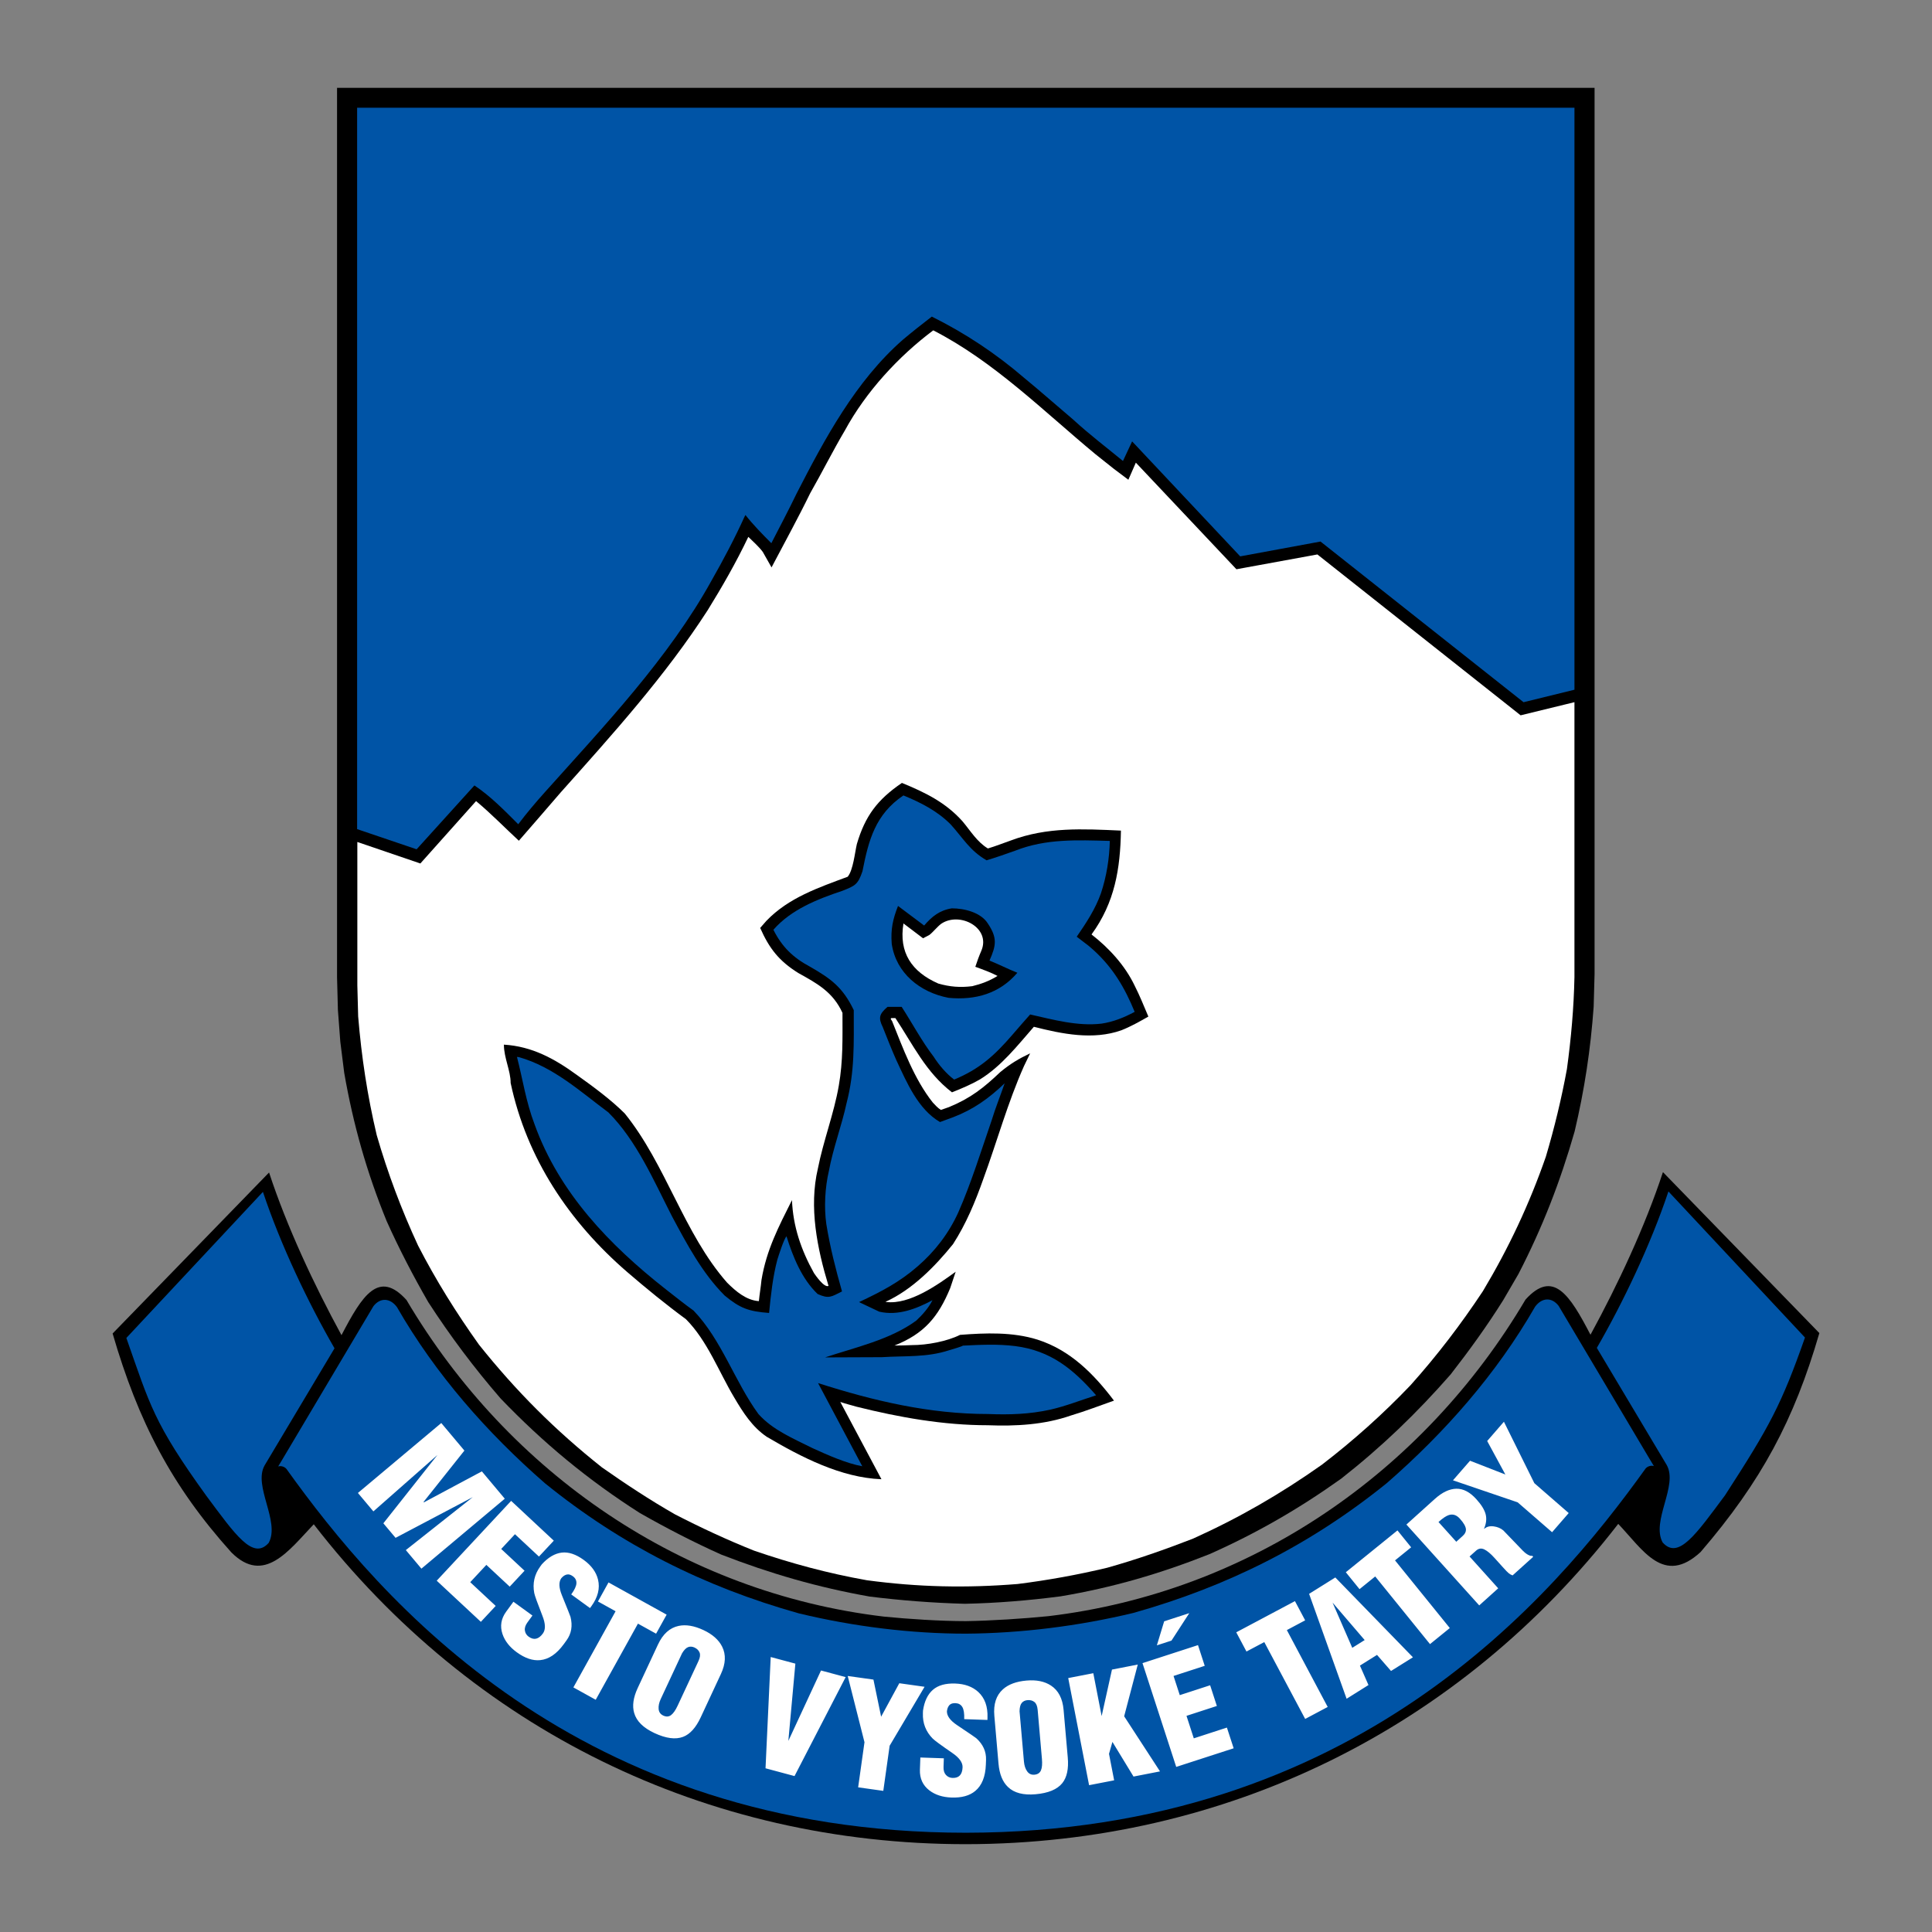 <?xml version="1.0" encoding="utf-8"?>
<!-- Generator: Adobe Illustrator 16.0.3, SVG Export Plug-In . SVG Version: 6.00 Build 0)  -->
<!DOCTYPE svg PUBLIC "-//W3C//DTD SVG 1.1//EN" "http://www.w3.org/Graphics/SVG/1.1/DTD/svg11.dtd">
<svg version="1.1" id="Layer_1" xmlns="http://www.w3.org/2000/svg" xmlns:xlink="http://www.w3.org/1999/xlink" x="0px" y="0px"
	 width="110px" height="110px" viewBox="0 0 110 110" enable-background="new 0 0 110 110" xml:space="preserve">
<rect x="0" y="0" width="110" height="110" fill="#808080" stroke="none"/>
<g>
	<path fill-rule="evenodd" clip-rule="evenodd" d="M90.736,57.325c-0.174,2.428-0.523,4.73-1.084,7.097
		c-0.82,2.863-1.83,5.466-3.199,8.116l-0.871,1.495c-0.922,1.469-1.93,2.862-2.988,4.22c-1.93,2.203-3.92,4.121-6.236,5.938
		c-2.391,1.706-4.807,3.101-7.494,4.295c-2.789,1.108-5.516,1.905-8.479,2.403c-1.818,0.236-3.623,0.386-5.453,0.424
		c-1.83-0.05-3.611-0.188-5.416-0.411c-2.951-0.523-5.664-1.308-8.453-2.391c-1.581-0.709-3.125-1.507-4.631-2.365
		c-2.951-1.88-5.503-3.995-7.93-6.523c-1.519-1.755-2.864-3.549-4.122-5.49c-0.858-1.494-1.655-3.024-2.365-4.606
		c-1.133-2.776-1.905-5.502-2.416-8.44l-0.224-1.78L19.239,57.5l-0.049-1.855V5h71.598v50.457L90.736,57.325"/>
	<path fill-rule="evenodd" clip-rule="evenodd" fill="#0054A6" d="M20.333,47.207V6.133h69.31V39.27l-2.898,0.711l-11.561-9.148
		l-4.572,0.844l-6.154-6.546l-0.521,1.116c-0.939-0.772-1.926-1.521-2.828-2.352c-0.928-0.784-1.865-1.616-2.793-2.377
		c-1.615-1.39-3.373-2.555-5.263-3.492c-0.559,0.428-1.128,0.879-1.65,1.318c-2.686,2.353-4.443,5.631-6.048,8.756
		c-0.451,0.938-0.974,1.925-1.438,2.827c-0.499-0.499-1.045-1.057-1.473-1.604l-0.048,0.083c-0.559,1.235-1.212,2.471-1.877,3.636
		c-2.436,4.419-6.165,8.34-9.504,12.07c-0.522,0.582-1.034,1.188-1.509,1.817c-0.784-0.784-1.568-1.592-2.495-2.21l-3.291,3.636
		L20.333,47.207"/>
	<path fill-rule="evenodd" clip-rule="evenodd" fill="#FFFFFF" d="M75.268,83.391c-2.352,1.663-4.74,3.042-7.354,4.218
		c-1.592,0.617-3.221,1.188-4.871,1.651c-1.688,0.404-3.396,0.713-5.107,0.927c-2.936,0.237-5.644,0.179-8.579-0.214
		c-2.21-0.392-4.324-0.963-6.428-1.687c-1.521-0.606-3.053-1.319-4.502-2.067c-1.414-0.809-2.804-1.723-4.158-2.674
		c-2.662-2.114-4.871-4.324-6.998-6.985c-1.295-1.817-2.448-3.658-3.469-5.644c-0.951-2.055-1.723-4.11-2.353-6.284
		c-0.534-2.257-0.867-4.455-1.057-6.76l-0.047-1.771v-8.162l3.588,1.224l3.172-3.552c0.819,0.678,1.652,1.532,2.436,2.257
		c0.784-0.902,1.592-1.829,2.376-2.744c2.958-3.314,5.964-6.641,8.376-10.383c0.831-1.343,1.627-2.733,2.305-4.158l0.012-0.013
		c0.273,0.273,0.594,0.547,0.82,0.855l0.498,0.88c0.737-1.402,1.509-2.805,2.198-4.218c0.665-1.164,1.295-2.424,1.983-3.588
		c1.188-2.186,3.042-4.206,5.026-5.69c3.457,1.77,6.273,4.598,9.242,7.057l1.047,0.832l0.82,0.617l0.426-0.974l5.727,6.07
		l4.609-0.843l11.572,9.159l3.064-0.748v15.646c-0.035,1.759-0.189,3.493-0.428,5.239c-0.309,1.688-0.713,3.351-1.199,4.99
		c-0.938,2.697-2.115,5.203-3.588,7.663c-1.26,1.9-2.602,3.659-4.123,5.357C78.736,80.516,77.063,82.013,75.268,83.391"/>
	<path fill-rule="evenodd" clip-rule="evenodd" d="M55.986,67.126c0.781-2.132,1.389-4.351,2.318-6.433l0.348-0.72
		c-0.658,0.311-1.129,0.595-1.699,1.065c-0.941,0.894-1.686,1.488-2.926,1.997l-0.458,0.16c-0.174-0.111-0.322-0.272-0.459-0.421
		c-1.054-1.326-1.698-3.087-2.318-4.637l-0.074-0.111v-0.025l0.013-0.012l0.012-0.025h0.236c1.004,1.513,1.735,3.087,3.223,4.228
		c0.533-0.21,1.09-0.446,1.586-0.731c1.229-0.756,2.133-1.922,3.076-3c1.611,0.41,3.371,0.769,4.982,0.199
		c0.533-0.211,1.041-0.497,1.537-0.781c-0.248-0.583-0.496-1.203-0.781-1.761c-0.545-1.141-1.449-2.133-2.455-2.914
		c1.328-1.821,1.637-3.743,1.674-5.913c-2.18-0.099-4.201-0.211-6.26,0.559c-0.422,0.148-0.893,0.334-1.314,0.458
		c-0.619-0.372-0.99-1.004-1.449-1.55c-0.967-1.078-2.12-1.637-3.447-2.182c-1.4,0.954-2.096,1.885-2.566,3.483
		c-0.112,0.483-0.211,1.488-0.521,1.859c-1.662,0.62-3.359,1.19-4.624,2.505l-0.359,0.409c0.521,1.178,1.078,1.884,2.169,2.566
		c1.116,0.619,1.971,1.091,2.517,2.269c0,1.475,0.037,2.739-0.211,4.153c-0.272,1.574-0.88,3.137-1.189,4.71
		c-0.521,2.207-0.037,4.563,0.606,6.683c-0.248,0.124-0.743-0.607-0.83-0.731c-0.731-1.314-1.19-2.653-1.252-4.153
		c-0.769,1.537-1.45,2.826-1.736,4.55c-0.036,0.384-0.111,0.818-0.148,1.202c-0.719-0.049-1.313-0.558-1.81-1.054
		c-2.468-2.802-3.472-6.719-5.827-9.632c-0.78-0.781-1.809-1.537-2.714-2.183c-1.276-0.929-2.554-1.636-4.166-1.735
		c0,0.756,0.384,1.476,0.384,2.183c0.917,4.302,3.335,7.909,6.632,10.76c1.066,0.918,2.219,1.86,3.348,2.689
		c1.215,1.216,1.884,3.014,2.752,4.464c0.496,0.843,1.028,1.674,1.848,2.231c1.958,1.153,4.227,2.331,6.532,2.417l-2.343-4.4
		c0.285,0.099,0.632,0.186,0.93,0.272c2.43,0.607,4.946,1.054,7.463,1.054c1.598,0.062,3.223-0.025,4.748-0.558
		c0.793-0.235,1.662-0.57,2.441-0.843c-1.152-1.525-2.49-2.876-4.352-3.472c-1.424-0.446-2.961-0.384-4.412-0.272
		c-0.745,0.372-1.873,0.583-2.741,0.583c-0.322,0.013-0.669,0.024-0.991,0.024c1.687-0.67,2.492-1.624,3.173-3.272l0.311-0.93
		c-1.004,0.731-2.616,1.884-3.955,1.723l-0.038-0.012c1.513-0.683,2.827-2.021,3.844-3.286
		C55.006,69.681,55.527,68.428,55.986,67.126"/>
	<path fill-rule="evenodd" clip-rule="evenodd" fill="#0054A6" d="M53.159,60.165c0.298,0.471,0.719,0.967,1.166,1.302
		c1.438-0.596,2.293-1.364,3.309-2.542c0.311-0.372,0.695-0.793,1.018-1.165c1.326,0.297,2.703,0.682,4.066,0.521
		c0.67-0.1,1.289-0.349,1.885-0.67c-0.559-1.364-1.229-2.505-2.332-3.509l-0.285-0.248l-0.682-0.521
		c0.545-0.793,1.055-1.563,1.377-2.467c0.322-0.968,0.482-1.972,0.508-2.988c-1.859-0.049-3.633-0.136-5.393,0.558
		c-0.521,0.187-1.09,0.385-1.623,0.546c-0.955-0.546-1.34-1.265-2.047-2.045c-0.767-0.77-1.698-1.24-2.69-1.649
		c-1.599,1.079-1.982,2.542-2.33,4.314c-0.261,0.769-0.422,0.83-1.142,1.116c-1.412,0.471-2.925,1.065-3.93,2.219
		c0.484,0.966,1.117,1.586,2.071,2.095c1.215,0.694,1.884,1.19,2.504,2.479c0,1.91,0.062,3.483-0.409,5.294
		c-0.272,1.265-0.77,2.578-1.005,3.855c-0.222,0.941-0.284,2.07-0.148,3.037c0.211,1.302,0.533,2.566,0.893,3.831
		c-0.619,0.31-0.744,0.434-1.388,0.148c-0.905-0.868-1.4-2.107-1.772-3.285c-0.149,0.148-0.446,1.09-0.521,1.326
		c-0.26,0.979-0.371,2.021-0.471,3.037c-1.153-0.087-1.648-0.261-2.529-0.991c-1.276-1.277-2.157-2.938-3-4.513
		c-1.028-2.009-2.008-4.302-3.619-5.913c-1.6-1.19-3.125-2.592-5.096-3.149l-0.111-0.012c0.334,1.289,0.508,2.541,1.004,3.843
		c1.401,3.893,4.265,6.867,7.45,9.372c0.509,0.396,1.079,0.855,1.6,1.227c1.599,1.662,2.343,4.042,3.694,5.89
		c0.818,0.917,1.996,1.4,3.087,1.946c0.843,0.384,1.922,0.867,2.826,1.028l-2.517-4.735c3.174,1.017,6.348,1.761,9.682,1.761
		c1.215,0.049,2.355,0.012,3.545-0.249c0.869-0.197,1.748-0.545,2.604-0.817c-1.301-1.488-2.578-2.542-4.611-2.802
		c-0.992-0.124-1.984-0.075-2.975-0.025c-0.051,0.05-0.656,0.224-0.781,0.261c-1.278,0.421-2.504,0.31-3.832,0.396
		c-1.066,0-2.169,0.013-3.234,0.013c1.71-0.57,3.706-1.004,5.193-2.096c0.347-0.322,0.707-0.731,0.917-1.152l0.014-0.013
		c-0.931,0.496-1.972,0.905-3.038,0.657l-1.152-0.545c1.265-0.596,2.294-1.128,3.335-2.034c0.991-0.855,1.784-1.896,2.317-3.074
		c0.732-1.661,1.303-3.509,1.896-5.231c0.211-0.693,0.51-1.438,0.744-2.12c-0.893,0.856-1.771,1.488-2.938,1.935l-0.744,0.272
		c-1.251-0.731-1.885-2.243-2.479-3.508c-0.272-0.608-0.533-1.277-0.78-1.897c-0.261-0.533-0.199-0.743,0.271-1.153h0.806
		C51.931,58.243,52.49,59.297,53.159,60.165"/>
	<path fill-rule="evenodd" clip-rule="evenodd" d="M50.771,53.737c0.247,1.673,1.611,2.765,3.235,3.075
		c1.537,0.148,2.914-0.249,3.918-1.427c-0.533-0.211-1.055-0.483-1.588-0.693c0.385-0.868,0.459-1.29-0.098-2.121
		c-0.396-0.619-1.326-0.854-2.045-0.854c-0.696,0.111-1.129,0.459-1.576,0.979l-1.488-1.115
		C50.833,52.336,50.708,52.907,50.771,53.737"/>
	<path fill-rule="evenodd" clip-rule="evenodd" fill="#FFFFFF" d="M55.357,56.149c0.508-0.124,0.979-0.298,1.438-0.583
		c-0.373-0.198-0.855-0.372-1.264-0.521c0.098-0.298,0.209-0.607,0.334-0.894c0.582-1.313-1.203-2.268-2.269-1.561
		c-0.236,0.173-0.458,0.47-0.683,0.644l-0.359,0.187l-1.115-0.844c-0.272,1.649,0.459,2.753,1.983,3.422
		C54.08,56.187,54.662,56.235,55.357,56.149"/>
	<path fill-rule="evenodd" clip-rule="evenodd" d="M55,92.3c1.461-0.023,3.275-0.141,4.689-0.282
		c11.428-1.366,21.324-8.13,27.168-18.026c1.58-1.743,2.521-0.26,3.699,2.003c1.557-2.851,3.111-6.173,4.125-9.26l8.906,9.165
		c-1.438,4.949-3.299,8.437-6.762,12.466c-2.098,1.933-3.277-0.118-4.689-1.603C83.088,98.45,69.799,104.978,55,105
		c-14.797,0-28.088-6.526-37.136-18.214c-1.414,1.485-2.828,3.464-4.689,1.603c-3.394-3.771-5.302-7.446-6.763-12.465l8.907-9.167
		c1.014,3.088,2.569,6.41,4.124,9.261c1.179-2.262,2.121-3.746,3.7-2.003c5.844,9.896,15.74,16.66,27.169,18.026
		C51.724,92.183,53.539,92.3,55,92.3"/>
	<path fill-rule="evenodd" clip-rule="evenodd" fill="#0054A6" d="M55,93.014c3.109-0.023,6.387-0.425,9.52-1.178
		c5.373-1.509,10.109-3.889,14.445-7.399c3.299-2.875,6.244-6.221,8.436-10.038c0.4-0.542,0.965-0.542,1.342-0.047l5.209,8.766
		l0.213,0.354c-0.143-0.048-0.354,0-0.473,0.141C88.389,91.011,77.15,104.324,55,104.348c-22.149,0-33.39-13.313-38.691-20.713
		c-0.118-0.142-0.33-0.188-0.471-0.142l0.212-0.353l5.208-8.766c0.377-0.495,0.942-0.495,1.343,0.047
		c2.192,3.817,5.137,7.163,8.437,10.038c4.335,3.511,9.071,5.891,14.443,7.399C48.614,92.613,51.889,93.014,55,93.014"/>
	<path fill-rule="evenodd" clip-rule="evenodd" fill="#0054A6" d="M15.064,83.437c-0.66,1.178,0.896,3.181,0.236,4.406
		c-0.896,1.014-1.909-0.472-3.558-2.687c-2.993-4.146-3.205-5.16-4.548-8.978l7.776-8.318c1.013,3.04,2.592,6.339,4.076,8.907
		L15.064,83.437"/>
	<path fill-rule="evenodd" clip-rule="evenodd" fill="#0054A6" d="M94.896,83.412c0.662,1.179-0.895,3.182-0.234,4.406
		c0.896,1.014,1.908-0.471,3.557-2.686c2.547-3.936,3.207-5.16,4.549-8.978l-7.775-8.318c-1.014,3.039-2.592,6.339-4.076,8.907
		L94.896,83.412"/>
	<path fill-rule="evenodd" clip-rule="evenodd" fill="#FFFFFF" d="M88.369,87.238l-1.959-1.701l-3.684-1.254l0.971-1.115
		l2.012,0.784l-1.035-1.907l0.953-1.097l1.732,3.497l1.957,1.702L88.369,87.238 M82.914,87.781l0.367-0.332
		c0.127-0.114,0.189-0.235,0.184-0.365c-0.008-0.164-0.121-0.368-0.344-0.614c-0.189-0.213-0.4-0.282-0.631-0.209
		c-0.15,0.047-0.348,0.179-0.588,0.396L82.914,87.781z M84.221,91.405l-4.146-4.604l1.621-1.46c0.422-0.379,0.83-0.572,1.225-0.579
		c0.395-0.006,0.773,0.192,1.139,0.599c0.287,0.318,0.463,0.604,0.527,0.857s0.035,0.524-0.09,0.814l0.012,0.013
		c0.135-0.122,0.313-0.168,0.531-0.14c0.219,0.029,0.402,0.105,0.553,0.231l1.014,1.054c0.141,0.155,0.268,0.264,0.379,0.325
		c0.113,0.063,0.195,0.083,0.252,0.064l0.055,0.061l-1.172,1.057c-0.078-0.028-0.146-0.065-0.209-0.114
		c-0.063-0.047-0.18-0.168-0.352-0.36l-0.465-0.516c-0.221-0.246-0.416-0.408-0.586-0.49c-0.17-0.081-0.326-0.057-0.469,0.072
		l-0.369,0.331l1.631,1.812L84.221,91.405z M81.418,93.609l-3.119-3.852l-0.893,0.723l-0.781-0.963l2.941-2.382l0.779,0.963
		l-0.918,0.744l3.119,3.852L81.418,93.609z M76.992,93.82l0.707-0.442l-1.828-2.131L76.992,93.82z M76.67,96.72l-2.135-5.973
		l1.492-0.933l4.42,4.545l-1.248,0.779l-0.797-0.915l-0.973,0.609l0.486,1.107L76.67,96.72z M74.311,97.869l-2.328-4.376
		l-1.014,0.538l-0.582-1.094l3.342-1.776l0.582,1.094l-1.043,0.555l2.326,4.377L74.311,97.869z M65.867,93.679l0.416-1.368
		l1.43-0.465l-1.014,1.563L65.867,93.679z M66.969,100.6l-1.92-5.908l3.16-1.026l0.383,1.179l-1.775,0.577l0.354,1.092l1.729-0.562
		l0.383,1.179l-1.729,0.562l0.416,1.281l1.885-0.613l0.385,1.179L66.969,100.6z M62.008,101.641l-1.188-6.099l1.428-0.277
		l0.475,2.441l0.588-2.647l1.469-0.286l-0.775,2.945l2.041,3.138l-1.508,0.294l-1.201-1.973l-0.195,0.679l0.293,1.508
		L62.008,101.641z M58.049,97.436l0.012,0.132l0.238,2.731c0.021,0.226,0.08,0.409,0.182,0.553s0.238,0.207,0.414,0.192
		c0.188-0.017,0.311-0.1,0.373-0.249c0.063-0.148,0.08-0.366,0.055-0.651l-0.232-2.666l-0.012-0.132
		c-0.02-0.215-0.082-0.362-0.188-0.444s-0.234-0.116-0.393-0.103c-0.139,0.013-0.248,0.066-0.326,0.161
		C58.094,97.056,58.053,97.214,58.049,97.436z M56.85,100.409l-0.236-2.716c-0.059-0.663,0.104-1.167,0.488-1.511
		c0.313-0.281,0.76-0.447,1.342-0.498c0.564-0.05,1.029,0.045,1.393,0.284c0.424,0.278,0.662,0.738,0.719,1.381l0.238,2.716
		c0.057,0.646-0.049,1.134-0.313,1.461c-0.289,0.357-0.797,0.568-1.521,0.631c-0.695,0.062-1.219-0.075-1.568-0.41
		C57.082,101.453,56.902,101.008,56.85,100.409z M52.401,100.065l1.337,0.046l-0.017,0.487c-0.008,0.199,0.038,0.352,0.137,0.46
		s0.222,0.164,0.371,0.17c0.369,0.014,0.561-0.189,0.576-0.608c0.008-0.27-0.186-0.541-0.584-0.813
		c-0.641-0.441-1.011-0.713-1.113-0.816c-0.395-0.399-0.582-0.88-0.562-1.441l0.006-0.156c0.079-0.532,0.268-0.927,0.564-1.184
		s0.721-0.376,1.274-0.356c0.543,0.019,0.977,0.178,1.305,0.476c0.375,0.344,0.551,0.832,0.529,1.465l-0.004,0.132l-1.322-0.046
		c0.012-0.325-0.025-0.556-0.109-0.694c-0.086-0.138-0.215-0.209-0.387-0.216c-0.125-0.004-0.221,0.018-0.289,0.064
		c-0.109,0.073-0.175,0.204-0.199,0.39c-0.009,0.265,0.179,0.527,0.566,0.789c0.713,0.477,1.078,0.727,1.1,0.749
		c0.391,0.35,0.576,0.762,0.561,1.234l-0.01,0.265c-0.023,0.693-0.227,1.196-0.604,1.508c-0.324,0.271-0.777,0.395-1.359,0.374
		c-0.504-0.018-0.922-0.153-1.255-0.407c-0.374-0.288-0.553-0.681-0.537-1.176L52.401,100.065z M48.859,101.763l0.361-2.568
		l-0.955-3.772l1.465,0.206l0.437,2.113l1.035-1.906l1.439,0.202l-1.989,3.357l-0.361,2.569L48.859,101.763z M43.586,100.679
		l0.295-6.335l1.404,0.376l-0.4,4.4l1.86-4.009l1.404,0.376l-2.912,5.635L43.586,100.679z M38.834,94.131l-0.056,0.12l-1.159,2.485
		c-0.095,0.205-0.135,0.395-0.119,0.569s0.104,0.299,0.264,0.373c0.169,0.079,0.318,0.069,0.446-0.029
		c0.128-0.098,0.252-0.276,0.373-0.536l1.132-2.426l0.055-0.12c0.092-0.195,0.111-0.354,0.061-0.478
		c-0.05-0.124-0.145-0.219-0.288-0.285c-0.127-0.059-0.248-0.067-0.364-0.024C39.063,93.824,38.948,93.94,38.834,94.131z
		 M36.309,96.107l1.152-2.472c0.281-0.604,0.675-0.958,1.18-1.063c0.411-0.088,0.881-0.009,1.411,0.238
		c0.514,0.24,0.868,0.554,1.064,0.943c0.226,0.452,0.203,0.97-0.069,1.554l-1.151,2.471c-0.275,0.589-0.608,0.959-1.002,1.11
		c-0.429,0.164-0.973,0.093-1.632-0.214c-0.634-0.296-1.019-0.676-1.154-1.141C35.988,97.128,36.055,96.651,36.309,96.107z
		 M32.646,96.074l2.403-4.336l-1.004-0.557l0.601-1.084l3.31,1.835l-0.601,1.083l-1.033-0.572l-2.404,4.335L32.646,96.074z
		 M29.232,91.196l1.083,0.786l-0.287,0.395c-0.116,0.161-0.165,0.313-0.143,0.458c0.021,0.145,0.091,0.26,0.211,0.348
		c0.298,0.217,0.571,0.156,0.817-0.184c0.158-0.218,0.148-0.552-0.029-1c-0.284-0.725-0.44-1.157-0.466-1.298
		c-0.104-0.552,0.01-1.056,0.34-1.51l0.092-0.127c0.362-0.396,0.74-0.617,1.13-0.665c0.39-0.047,0.808,0.092,1.256,0.417
		c0.439,0.319,0.71,0.693,0.814,1.123c0.119,0.495-0.007,0.999-0.379,1.512l-0.078,0.106l-1.07-0.777
		c0.191-0.263,0.29-0.476,0.296-0.637c0.007-0.162-0.059-0.293-0.2-0.396c-0.1-0.072-0.191-0.108-0.276-0.108
		c-0.13,0.001-0.259,0.071-0.382,0.213c-0.155,0.213-0.146,0.537,0.03,0.971c0.322,0.793,0.486,1.205,0.491,1.235
		c0.128,0.509,0.053,0.954-0.226,1.337l-0.155,0.214c-0.408,0.562-0.857,0.865-1.345,0.912c-0.419,0.043-0.864-0.106-1.335-0.449
		c-0.409-0.297-0.68-0.644-0.813-1.04c-0.149-0.448-0.079-0.874,0.213-1.274L29.232,91.196z M24.865,89.998l4.237-4.545l2.429,2.266
		l-0.845,0.906l-1.366-1.273l-0.783,0.84l1.329,1.239l-0.845,0.906l-1.33-1.239l-0.918,0.985l1.45,1.352l-0.845,0.906L24.865,89.998
		z M20.378,85.003l4.746-3.982l1.317,1.569l-2.325,2.923l0.021,0.024l3.297-1.764l1.306,1.557l-4.747,3.982l-0.887-1.057
		l3.812-3.015l-4.396,2.318l-0.695-0.828l3.078-3.889l-3.646,3.211L20.378,85.003z"/>
</g>
</svg>
